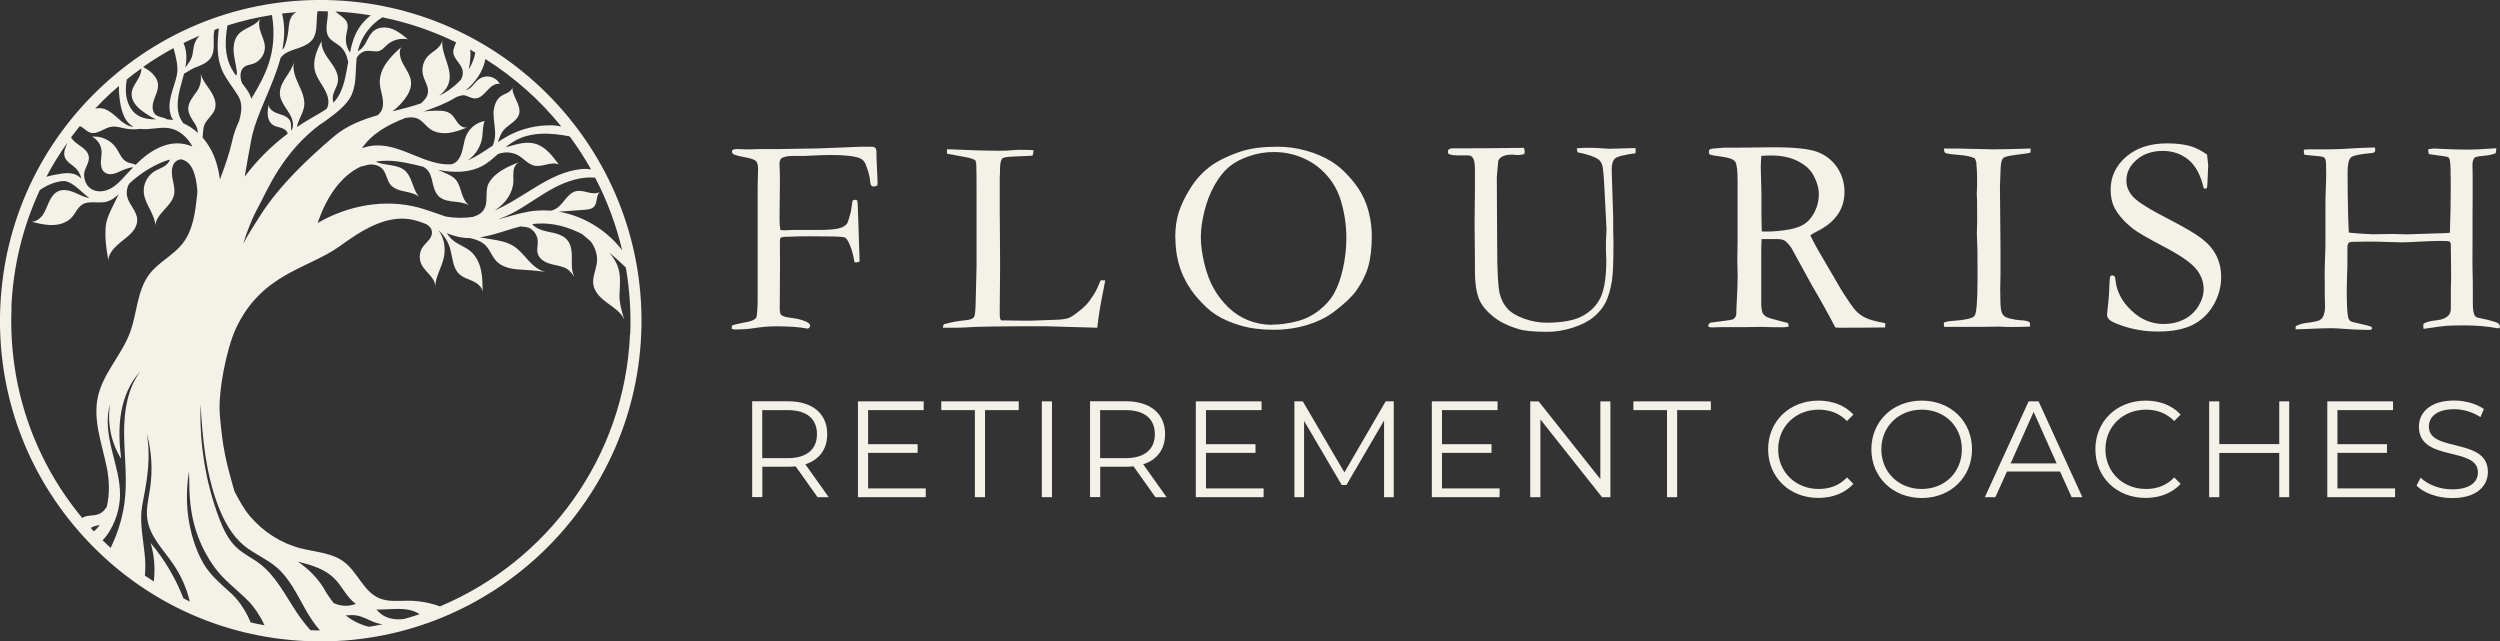 <?xml version="1.0" encoding="UTF-8"?>
<svg id="Logo_Artwork" data-name="Logo Artwork" xmlns="http://www.w3.org/2000/svg" viewBox="0 0 268.52 68.9">
  <rect x="0" y="0" width="268.52" height="68.9" fill="#333333" stroke="none"/>
  <defs>
    <style>
      .cls-1 {
        fill: #f4f1e8;
      }
    </style>
  </defs>
  <path class="cls-1" d="M35.94.03c-9.19-.4-17.99,2.81-24.77,9.03C4.39,15.28.43,23.77.03,32.96c-.4,9.19,2.81,17.99,9.03,24.77,6.22,6.78,14.71,10.74,23.9,11.13.51.02,1.01.03,1.51.03,18.31,0,33.6-14.49,34.4-32.96C69.69,16.96,54.92.86,35.94.03ZM59.99,22.74c.94-.07,1.88-.14,2.82-.21.36-.03.76-.07,1-.34.4-.45.17-1.31.69-1.62-.36.26-.85.21-1.28.11-.43-.1-.87-.24-1.3-.16-.66.13-1.09.76-1.52,1.28-.32.39-.73.74-1.24.83-.77-.06-1.55-.04-2.33.09-1.14.19-2.25.57-3.38.85.49-.17.97-.37,1.43-.6,1.61-.82,3.05-1.96,4.66-2.81,1.35-.71,2.89-1.21,4.38-1.08,1.28,2.44,2.26,5.06,2.9,7.79-1.65-2.16-4.16-3.69-6.84-4.14ZM55.15,18.34c.07-.41.3-.83.7-.96-1.3.51-2.7,1.1-3.37,2.33-.37.69-.09,1.77-.36,2.5-.24.66-.75.9-1.33,1.09-.96.14-1.95.13-2.91-.04-.99-.33-1.97-.71-2.97-.98-3.62-.95-7.55-.21-10.79,1.67,1.38-4.07,3.46-5.51,4.65-6.07.31-.03.64-.19.95-.21.51-.03,1.05.12,1.39.51.4.46.43,1.15.81,1.63.38.48,1.02.65,1.62.77.6.13,1.24.27,1.65.72-.89-.74-.83-2.22-1.7-2.98-.83-.72-2.17-.49-3.13-.96,1.06-.18,2.17-.08,3.23.12.63.12,1.26.28,1.88.43.26.17.5.36.66.66.22.43.29.92.42,1.39.12.47.32.95.71,1.24.88.65,2.1.29,3.1.84-.9-.74-.73-1.94-1.41-2.74-.29-.34-.72-.54-1.14-.72-.26-.11-.52-.23-.78-.34.22.04.45.09.67.12,1.39.19,2.86.13,4.1-.53.62-.33,1.14-.8,1.67-1.27.09-.04.18-.07.28-.1.65-.17,1.38-.09,1.97.26.57.35,1.02.93,1.67,1.07.87.19,1.82-.49,2.63-.12-.69-.95-1.47-1.96-2.6-2.25-.86-.22-1.76.02-2.61.26-.16.04-.33.09-.5.14.27-.23.56-.44.86-.62,1.77-1.07,3.96-.96,6.02-.55.84,1.13,1.61,2.32,2.3,3.55-.37-.07-.75-.07-1.13-.03-3.42.38-6.08,3.1-9.25,4.44.05-.03.1-.06.14-.09,1.02-.66,1.82-1.76,1.89-2.97.02-.41-.04-.83.03-1.24ZM43.47,66.46c-.11.02-.23.04-.34.05-.78.06-1.6-.09-2.22-.58-.17-.14-.33-.3-.48-.46,1.6.03,3.35-.38,4.64.5-.53.18-1.06.34-1.59.49ZM39.59,67.31c-.89-.21-1.73-.64-2.46-1.21.38-.02.75-.06,1.13,0,.77.11,1.44.58,2.18.81.22.07.44.11.67.14-.5.1-1,.2-1.51.27ZM37.71,65.01c-.64.13-1.3.03-1.88-.24-.29-.37-.55-.75-.8-1.14-.8-1.51-1.9-2.51-3.03-3.31,1.49.38,2.94.8,3.98,1.88.81.84,1.3,2.01,2.25,2.67-.17.05-.35.1-.52.14ZM26.21,58.6c1.07.88,2.41,1.41,3.47,2.31,1.38,1.17,2.18,2.86,3.07,4.44.46.83.98,1.64,1.62,2.36-.34,0-.68,0-1.02-.02-.61-.66-1.13-1.39-1.52-1.97-1.21-1.83-2.22-3.88-3.97-5.2-.79-.6-1.71-1.02-2.44-1.7-.94-.87-1.48-2.08-1.93-3.28-1.43-3.85-2.09-7.99-1.94-12.1.19,3.67.56,7.38,1.85,10.81.62,1.64,1.47,3.24,2.82,4.36ZM19.7,64.26c-.84-2.15-2.03-4.17-3.52-5.94.4,1.34.5,2.76.34,4.14-.32-.21-.64-.42-.96-.64.08-.79.06-1.58-.03-2.38-.16-1.51-.46-3.02-.34-4.53.11-1.34,1.19-4.7.59-8.31.51,1.9.63,3.9.34,5.84-.16,1.12-.46,2.24-.29,3.35.27,1.84,1.72,3.25,2.77,4.79.84,1.22,1.44,2.6,1.79,4.03-.23-.11-.46-.23-.7-.35ZM24.97,63.86c-1.1-1.02-2.31-1.98-3.08-3.27-.87-1.46-2.39-5.13-1.59-9.95.12,1.8-.38,5.97,2.75,10.3,1.02,1.41,2.47,2.43,3.68,3.67.55.56,1.24,1.57,1.68,2.55-.5-.09-1-.19-1.49-.31-.47-1.13-1.19-2.27-1.96-2.99ZM22.6,15.98c-.24-.43-.53-.85-.85-1.22,0-.03.01-.07.02-.1.07-.63,0-1.06.39-1.62.31-.44.75-.79.92-1.32.22-.67-.1-1.4-.49-1.99-.39-.59-.87-1.15-1.04-1.83.1.66-.01,1.38-.43,1.95-.41.57-.92,1.16-.9,1.86.02.6.42,1.11.74,1.62.22.35.26.63.29.94-.47-.43-.99-.78-1.56-1.03-.25-.37-.47-.72-.55-1.25-.13-.79-.02-1.61.17-2.38.14-.57.31-1.13.46-1.7.36-.18.73-.46,1.09-.61.66-.27,1.41-.5,1.81-1.14.52-.85.12-2.02.37-2.95.15-.06.31-.11.47-.17-.18,1.52-.26,3.08.33,4.47.43,1.01,1.18,1.85,1.74,2.79.42.72.45,1.46.11,2.67-.32.69-.59,1.41-.76,2.2-.24,1.12-.71,2.53-1.31,4.11-.15-1.16-.45-2.28-1.01-3.3ZM19.06,15.39c-1.12.01-2.2.48-3.12,1.13-.49.35-.94.75-1.37,1.18-.21-.13-.58-.15-.82-.25-.67-.27-.86-.91-1.22-1.48-.56-.88-1.63-1.4-2.66-1.29.56.27.97.84,1.03,1.46.05.42-.05.83-.07,1.25-.01.42.08.88.42,1.13.48.37,1.16.13,1.7-.14.18-.09.92-.41,1.35-.41-.27.28-.54.57-.81.86-.48.53-.97,1.07-1.59,1.41-.63.34-1.43.45-2.04.09-.15-.09-.28-.2-.4-.32-.02-.03-.05-.06-.07-.09-.27-.41-.42-.92-.33-1.4.11-.58.56-1.09.48-1.68-.07-.57-.6-.96-1.08-1.28-.31-.22-.64-.48-.83-.8.3-.41.61-.81.94-1.21.12.04.24.1.34.18.25.18.47.41.76.51.77.26,1.5-.51,2.31-.63.48-.07.97.1,1.45.19.53.11,1.08.12,1.61.04.99.15,2.11-.24,3.14-.07,1.09.18,1.97.99,2.49,1.98-.5-.23-1.07-.35-1.62-.35ZM6.96,16.88c.19.53.77.79,1.17,1.18.31.3.52.71.6,1.13-.13-.13-.27-.26-.44-.35-.62-.36-1.4-.25-2.11-.12-.4.07-.81.15-1.2.27.67-1.28,1.44-2.51,2.28-3.7-.22.54-.49,1.06-.3,1.58ZM13.61,8.54c.51-.41,1.04-.81,1.57-1.19.02.42-.17.85-.4,1.22-.28.46-.61.92-.64,1.46-.03.46.17.92.47,1.28.3.36.68.63,1.06.89.35.24.71.46,1.1.62-.69,0-1.37-.07-1.95-.42-.8-.48-1.21-1.43-1.29-2.36-.04-.5,0-1,.09-1.5ZM18.64,5.18c.25.86.53,2,.37,2.82-.14.74-.43,1.44-.62,2.17-.19.73-.28,1.51-.04,2.23.06.17.14.34.25.5-.07-.01-.15-.03-.23-.04-.13-.02-.26-.02-.4-.03-.35-.27-1.11-.19-1.42-.7-.27-.45-.15-1.03.03-1.53.18-.49.43-.99.39-1.52-.03-.48-.31-.92-.66-1.24-.28-.26-.6-.46-.94-.65,1.05-.74,2.13-1.41,3.25-2.01ZM19.71,4.62c.57-.28,1.15-.54,1.73-.79-.23.24-.43.52-.54.85-.15.44-.14.91-.27,1.36-.14.47-.44.83-.73,1.21.03-.15.06-.29.08-.44.09-.74.03-1.52-.27-2.18ZM26,8.96c-.09-.25-.16-.51-.17-.77-.02-.37.1-.76.39-.99.28-.22.65-.24.99-.36.73-.26,1.26-1.01,1.24-1.79-.01-.54-.25-1.04-.43-1.54-.18-.51-.29-1.08-.06-1.57-.45.88-1.68,1-2.34,1.73-.46.51-.57,1.25-.52,1.93.05.68.25,1.35.33,2.03.02.14.03.3-.04.43,0,.02-.02.03-.04.05-.18-.25-.35-.5-.48-.74-.78-1.46-.71-3.03-.44-4.64,1.56-.49,3.15-.87,4.78-1.12.66,4.12-.79,6.59-2.22,9-.06-.2-.12-.37-.19-.51-.2-.38-.48-.76-.78-1.14ZM30.31,1.45c.51-.06,1.02-.11,1.53-.15-.13.07-.25.16-.36.27-.44.47-.45,1.17-.52,1.81-.06.49-.17.98-.33,1.45-.05.15-.11.31-.23.43-.02.02-.04.03-.07.05.24-1.27.29-2.55-.03-3.84ZM34.5,13.31c1.04-.76,2.35-1.63,3.04-2.71.81-1.26.6-2.88.77-4.39.24-.41.65-.72,1.14-.75.44-.03.91.15,1.32,0,.32-.12.54-.4.79-.63.6-.54,1.46-.77,2.25-.61-.53-.44-1.07-.88-1.71-1.12-.64-.23-1.42-.22-1.95.21-.4.32-.61.82-.85,1.27-.21.37-.49.75-.87.92.34-1.5,1.33-2.84,2.64-3.64,2.79.56,5.44,1.48,7.92,2.69-.12.34-.31.67-.3,1.03.01.73.8,1.21.98,1.91.06.24.04.5-.02.74-.02.09-.09.21-.15.34-.54.57-1.17,1.07-1.84,1.46-.16.09-.33.18-.49.26.48-.38.89-.86,1.05-1.44.42-1.49-.86-2.99-.71-4.54-.05.39-.32.71-.62.97-.3.25-.64.45-.91.73-.52.54-.73,1.35-.54,2.07.13.51.44.96.52,1.48.1.72-.3,1.11-.73,1.54-1,.34-2.04.6-3.07.86.53-.41,1-.9,1.31-1.32.41-.53.73-1.17.68-1.84-.05-.67-.47-1.24-.79-1.82-.33-.58-.58-1.3-.29-1.9-.55.51-1.1,1.01-1.53,1.62-.43.61-.74,1.32-.75,2.07,0,.95.53,1.89.29,2.84-.08.34-.29.55-.5.76-1.69.49-3.35,1.13-4.68,2.26-2.84,2.41-5.82,5.24-7.85,8.37-.71,1.1-1.36,2.11-1.92,3.18.43-1.44.99-2.83,1.74-4.19.74-1.33,2.43-5.64,6.63-8.71ZM37.26,2.38c-.12-.27-.36-.46-.59-.64-.22-.17-.43-.33-.65-.5,1.29.06,2.56.2,3.81.41-1.59,1.2-2.01,2.82-2.23,4-.36-.51-.52-1.16-.43-1.78.07-.5.29-1.02.09-1.48ZM50.47,5.32c.2.11.39.22.58.33-.11.64-.36,1.24-.69,1.8.09-.48.15-.96.17-1.45.01-.23.01-.47-.06-.68ZM60.33,13.6c-.37-.09-.76-.14-1.13-.14-1.56-.02-3.13.35-4.51,1.07-.42.22-.82.47-1.22.73.16-.4.28-.82.53-1.17.51-.7,1.54-1.02,1.76-1.86.26-1.02-.89-1.98-.7-3.01.02.29-.2.54-.45.69-.25.15-.53.24-.77.4-.59.39-.82,1.16-.83,1.87,0,.71.16,1.41.17,2.12,0,.38-.06.91-.25,1.33-.9.61-1.8,1.23-2.76,1.62.06-.04.13-.08.19-.12.78-.57,1.31-1.47,1.44-2.42.08-.57.03-1.18.26-1.71-.85.14-1.62.74-1.97,1.53-.19.43-.27.91-.37,1.37-.1.46-.24.93-.54,1.3-.21.26-.44.38-.7.45-2.75.16-5.23-2.08-8-2.03-.55,0-1.09.12-1.6.3,1.05-1.56,2.8-2.53,4.56-3.21.03-.01.06-.02.09-.04.52-.08,1.02-.14,1.54.19.42.27.71.7,1.11.99.57.41,1.32.51,2.02.43.7-.09,1.36-.35,2.02-.61-.38.13-.78-.13-1.03-.44-.25-.31-.41-.69-.72-.95-.44-.37-1.05-.41-1.62-.39-.44,0-.9.03-1.36.09,1.17-.41,2.34-.84,3.4-1.48.06-.03.11-.07.17-.1.26-.07.56-.2.77-.17.42.07.79.36,1.23.34.53-.02.92-.47,1.28-.86.35-.39.82-.8,1.34-.7-.21-.38-.58-.67-1.01-.76-.42-.1-.89,0-1.24.26-.36.26-.58.66-.93.94-.14.11-.31.19-.49.26,1.06-.89,1.89-2.05,2.12-3.37,3.13,1.97,5.9,4.44,8.2,7.3ZM35.21,1.21c.06.94-.42,2.02.12,2.8.28.41.77.61,1.15.92.53.43.78,1.06.92,1.71-.27,1.48-.46,3.03-1.4,4.18-.06.07-.12.13-.17.19-.14-.29-.11-.67,0-.99.14-.41.39-.8.46-1.23.13-.8-.36-1.55-.83-2.2-.47-.65-.99-1.38-.92-2.18-.52.99-.99,2.13-.71,3.22.15.57.48,1.06.79,1.56s.6,1.03.65,1.62c.02.29-.03.59-.16.85-.56.41-1.19.74-1.79,1.09-.49.28-.96.58-1.43.9.11-.72.64-1.42.77-2.17.14-.85-.25-1.68-.61-2.46-.36-.78-.69-1.65-.44-2.47-.31,1.31-1.49,2.12-1.55,3.38-.03.56.26,1.09.57,1.57.31.47.66.94.79,1.49.08.34.06.74-.11,1.06-.02-.06-.03-.12-.04-.18-.03-.27.01-.55-.08-.81-.12-.33-.44-.54-.77-.67-.32-.13-.67-.2-.98-.37-.31-.17-.58-.46-.58-.81-.07.39-.14.79-.1,1.19.04.4.22.8.55,1.02.24.16.53.21.81.29.28.08.56.21.71.45.04.06.05.13.07.2-1.75,1.31-3.32,2.87-4.62,4.62.22-1.32.46-2.66.72-4.02.52-2.7,2.31-5.65,3.13-8.72.14-.21.32-.39.58-.54.46-.27.99-.41,1.5-.59.51-.18,1.01-.43,1.34-.85.63-.84.36-2.04.56-3.06.1,0,.21,0,.31,0,.26,0,.53.01.8.02ZM11.97,9.94c.26-.24.54-.47.81-.71-.02.38,0,.78.04,1.14.14,1.23.41,2.65,1.5,3.23.02.01.05.02.07.03-.23-.02-.46-.07-.67-.17-.52-.24-.93-.65-1.36-1.03-.43-.37-.92-.73-1.48-.8-.22-.03-.45-.01-.66.04.56-.6,1.14-1.18,1.75-1.74ZM1.22,33.01c.19-4.43,1.24-8.69,3.06-12.6,1.07-.76,2.37-1.09,2.88-.92.71.23,1.26.79,1.83,1.29.19.17.39.33.61.48-.09-.01-.19-.03-.28-.05-.51-.13-.97-.4-1.46-.59-.49-.19-1.05-.3-1.54-.11-.48.19-.8.64-1.02,1.1-.22.46-.38.96-.65,1.39-.28.43-.72.8-1.23.82.73.19,1.48.37,2.24.35.76-.02,1.54-.26,2.05-.83.4-.44.62-1.05,1.12-1.37.47-.29,1.07-.25,1.62-.23.19,0,.53.01.83-.04.06-.01.13-.03.19-.04,0,0,0,0,0,0,.47-.13.88-.43,1.27-.79-.03.06-.05.12-.07.15-.41.89-1.23,2.27-1.31,3.25-.12,1.4.08,2.55.28,3.72-.02-.62.49-1.24.95-1.66.46-.42.88-.7,1.34-1.13.46-.42.84-1,.81-1.62-.03-.88-.82-1.53-1.06-2.38-.12-.41-.08-.86.08-1.26.02-.04.08-.13.14-.23,1.01-.95,2.18-1.72,3.46-2.27.29-.12.59-.23.9-.3-.1.3-.35.55-.62.72-.35.22-.74.34-1.08.56-.76.48-1.21,1.42-1.11,2.31.14,1.3,1.31,2.38,1.22,3.69-.03-.7.44-1.31.91-1.82.47-.52.99-1.04,1.12-1.73.1-.52-.04-1.06-.15-1.58-.15-.73-.22-1.76.61-2.11.1-.04.2-.06.31-.07.21.05.4.13.58.26.5.35.74.96.9,1.54.15.57.22,1.14.25,1.72,0,.1-.02.19-.03.29-.19,1.84-.42,3.79-1.57,5.25-.99,1.26-2.56,1.98-3.54,3.26-1.35,1.76-1.32,4.19-2.09,6.27-.9,2.43-2.91,4.4-3.46,6.94-.54,2.51.45,5.06.96,7.57.28,1.4.32,2.81.01,4.19-.22.37-.51.69-.94.84-.39.14-.82.11-1.22.19-.17.03-.34.1-.49.2-5.27-6.35-7.95-14.32-7.59-22.63ZM10.08,57.07c-.05-.05-.1-.1-.14-.15-.07-.07-.13-.15-.19-.22.26-.18.62-.24.96-.32-.17.26-.38.49-.63.69ZM11.01,58.04c.2-.2.38-.42.55-.66.82-1.22,1.3-2.68,1.33-4.15.03-1.66-.48-3.28-.88-4.89-.39-1.61-.67-3.33-.19-4.92-.32,2.01.11,4.13,1.19,5.85-.2-1.64-.28-3.32,0-4.95.28-1.63.93-3.23,2.07-4.44-1.38,1.83-1.75,4.23-1.75,6.52,0,2.29.31,4.58.12,6.86-.16,1.94-.71,3.84-1.57,5.59-.29-.27-.57-.53-.85-.81ZM67.67,35.89c-.58,13.28-8.9,24.41-20.41,29.24-1.08-.39-2.22-.6-3.37-.61-1.06,0-2.18.15-3.16-.27-1.68-.71-2.32-2.8-3.78-3.9-1.3-.98-3.05-1.05-4.63-1.45-2.09-.53-3.98-1.74-5.39-3.36-.73-.84-1.22-1.77-1.74-2.75-.94-3.25-1.28-4.69-1.58-8.25-.2-2.41.7-7.03,1.71-9.22,2.75-5.96,7.85-6.48,11.13-8.85,2.26-1.63,4.84-3.35,7.59-2.92.61.1,1.2.3,1.77.54.11.08.23.15.32.25.41.44.31.98-.05,1.42-.22.27-.49.5-.68.78-.37.54-.42,1.28-.13,1.86.41.84,1.46,1.4,1.48,2.34.05-1.02.63-1.93.88-2.91.23-.9.16-1.88-.28-2.69-.07-.13-.16-.26-.26-.4.57.49,1.01,1.15,1.23,1.87.3.99.27,2.17,1.04,2.86.4.36.95.5,1.44.73s.98.61,1.03,1.15c0-.79,0-1.58-.17-2.35-.17-.77-.53-1.52-1.13-2.02-.62-.52-1.46-.74-2.04-1.31-.19-.19-.35-.41-.51-.63.52.21,1.06.38,1.62.47.29.04.57.06.86.06.03,0,.06,0,.09.02.61.13,1.22.36,1.66.83.44.47.64,1.13,1.08,1.6.62.68,1.61.88,2.53.93.92.05,1.79.12,2.74.25-.72-.16-1.31-.68-1.81-1.23-.5-.55-.97-1.15-1.59-1.54-.74-.47-1.63-.61-2.49-.75-.37-.06-.75-.12-1.13-.19,1.46-.21,2.9-.8,4.37-1.17.35.06.73.02,1.07.24.46.29.76.82.78,1.36.02.42-.12.85-.02,1.26.13.54.63.91,1.15,1.09.52.19,1.08.24,1.6.42.52.18.85.53,1.2,1.05-.31-.61-.28-1.33-.27-2.02,0-.69-.05-1.43-.5-1.95-.49-.58-1.31-.73-2.05-.88-.63-.13-1.31-.35-1.71-.82.16-.02.33-.04.5-.05,1.69-.12,3.37.35,4.88,1.13.31.31.78.6,1,.91.43.62.66,1.39.57,2.14-.1.82-.52,1.61-.37,2.42.15.83.84,1.44,1.52,1.94.68.49,1.43.98,1.79,1.75-.25-.8-.55-1.78-.51-2.72.04-.94.15-1.9-.13-2.8-.19-.62-.56-1.17-.97-1.67.61.51,1.2,1.06,1.78,1.61.4,2.32.57,4.71.47,7.15Z"/>
  <g>
    <g>
      <path class="cls-1" d="M78.6,35.35v-.37c.23-.11.6-.2,1.11-.29.51-.08.86-.17,1.06-.25.19-.08.36-.2.48-.34.09-.44.13-1.23.13-2.38v-11.67l.04-1.93c0-.4-.08-.67-.23-.83-.16-.15-.56-.29-1.22-.41-.66-.12-1.05-.23-1.17-.31-.12-.08-.18-.16-.18-.25,0-.05.01-.11.04-.19.13-.08.26-.12.4-.12.15,0,.45,0,.91.03h.42c.14,0,.53,0,1.18-.03h2.08l4.3-.07,4.56-.18h1.05c.18-.01.34.03.48.13.06.16.09.27.1.34v.6s.12,2.68.12,2.68c0,.11,0,.25-.03.42-.16.07-.3.1-.43.1-.09,0-.16-.03-.21-.09-.08-.11-.13-.32-.15-.63-.04-.43-.19-.98-.46-1.66-.13-.32-.34-.54-.64-.66-.6-.23-1.61-.34-3.02-.34-.67,0-1.29.02-1.87.05s-.93.05-1.06.05h-1.17c-.48-.01-.87.05-1.18.19-.21.09-.31.3-.31.64v.22c.03.51.04,1.07.04,1.69l-.04,4.08c0,.4.03.78.09,1.14l.43.03.84-.04h2.86c1.15,0,1.94-.08,2.39-.24.3-.11.52-.27.67-.49.05-.07.17-.46.37-1.18l.19-1.24c.12-.06.21-.09.27-.09.05,0,.13.02.24.07.04.23.06.58.07,1.05l.18,5.51c-.17.07-.3.1-.39.1l-.16-.03c-.16-1-.41-1.78-.75-2.35-.12-.2-.25-.31-.4-.34-.26-.06-1.45-.09-3.57-.09-.66,0-1.11,0-1.36.01-.6.03-.96.04-1.08.04h-.15c-.3,0-.51.04-.64.12-.04.12-.06.2-.06.25v1.03c0,.12,0,.62.01,1.5l-.03,4.96c0,.14.04.31.12.52.21.17.59.28,1.15.34s1.08.19,1.57.4c.28.13.42.27.42.43,0,.07-.02.13-.06.19s-.11.1-.21.13c-.82-.17-1.95-.25-3.4-.25-.77,0-1.58.07-2.44.21-.59.09-1.26.13-2.02.13l-.3-.07Z"/>
      <path class="cls-1" d="M101.27,35.22c0-.15.05-.28.12-.4.78-.21,1.54-.35,2.28-.42.49-.04.8-.15.94-.33.1-.13.16-.61.18-1.44l.1-3.96v-2.68s0-3.51,0-3.51v-.93c0-2.11,0-3.42-.03-3.94,0-.1-.05-.24-.12-.42-.26-.12-.48-.2-.66-.24-.18-.04-.96-.19-2.36-.44,0-.11-.01-.19-.01-.24,0-.06,0-.14.01-.24.19,0,.5.01.93.03l2.28.09,1.32.03h.39s.19,0,.44.01c.59,0,.93,0,1.02-.01l1.2-.09c.81,0,1.38.01,1.71.04,0,.18-.04.37-.1.58-.11.02-.63.05-1.56.08s-1.46.09-1.6.17c-.23.13-.34.53-.34,1.2,0,.16,0,.48-.03.97v3.67s.01.94.01.94l.03,4.96-.04,4.23v.93c.01.3.06.48.16.55.25,0,.98.02,2.2.03h1.02l2.59-.09c.68-.02,1.16-.09,1.45-.2s.77-.45,1.45-1.01c.41-.36.73-.73.96-1.11.05-.08.13-.2.25-.36.19-.26.44-.78.76-1.56h.49c-.06.36-.12.7-.19,1.02-.29,1.41-.49,2.58-.6,3.52-.02.2-.04.38-.06.55l-5.6-.16c-4.82,0-7.67.04-8.57.13-.28.02-.57.03-.88.03h-1.56Z"/>
      <path class="cls-1" d="M126.23,25.55c0-1.02.12-1.93.37-2.72s.66-1.66,1.24-2.59,1.28-1.71,2.1-2.33,1.95-1.18,3.4-1.66c1.02-.33,2.31-.49,3.87-.49,1.05,0,2.08.14,3.08.42s1.92.67,2.73,1.17,1.64,1.27,2.46,2.31c.57.72,1,1.49,1.29,2.32.38,1.09.57,2.21.57,3.37,0,1.32-.13,2.41-.38,3.28s-.68,1.73-1.28,2.58c-.47.66-1.27,1.42-2.41,2.28-.76.58-1.7,1.05-2.83,1.4s-2.35.53-3.66.53-2.51-.15-3.55-.46-1.91-.69-2.6-1.13-1.41-1.1-2.14-1.97-1.29-1.83-1.67-2.88-.57-2.19-.57-3.43ZM136.63,34.87c.84,0,1.71-.12,2.62-.35s1.71-.62,2.41-1.17,1.25-1.16,1.64-1.86.71-1.59.95-2.67.36-2.18.36-3.27c0-1.36-.2-2.7-.6-4.03-.31-1.01-.81-1.91-1.51-2.7s-1.54-1.41-2.53-1.84-2.04-.65-3.16-.65c-.91,0-1.8.15-2.67.45s-1.58.68-2.14,1.15-1.08,1.12-1.56,1.98-.84,1.8-1.09,2.82-.37,1.94-.37,2.73c0,.83.12,1.77.37,2.82s.59,1.96,1.03,2.73.97,1.45,1.6,2.05,1.35,1.05,2.14,1.36,1.63.47,2.53.47Z"/>
      <path class="cls-1" d="M163.69,15.89c.05.17.07.3.07.39,0,.06-.01.15-.04.27-.26.07-.47.1-.63.1-.07,0-.19,0-.35-.02s-.3-.02-.4-.02c-.46,0-.82.09-1.09.27-.18.11-.29.26-.33.44l-.15,1.71.04,7.42c0,2.72.1,4.41.27,5.08s.45,1.21.85,1.64c.4.43,1,.78,1.81,1.07.8.28,1.59.42,2.35.42,1.7,0,3-.24,3.9-.73.9-.49,1.55-1.17,1.95-2.03.39-.87.59-2.18.59-3.94,0-.05-.01-.45-.04-1.2v-.44c0-.16,0-.47.03-.94s.03-.74.03-.82l-.22-4.3c-.07-1.45-.15-2.3-.25-2.56s-.23-.46-.41-.59c-.39-.28-1.13-.53-2.22-.75-.05-.14-.08-.28-.09-.43.39-.04.77-.06,1.15-.06.4,0,.82.01,1.26.04.66.05,1.02.07,1.08.07l2.37-.07h.46s-.01.55-.01.55c-1.23.16-1.96.35-2.2.56-.24.21-.36.61-.36,1.19,0,.31.02.99.06,2.02l.1,3.1v1.23s.03,1.56.03,1.56c0,1.96-.05,3.29-.16,4-.16.99-.39,1.78-.68,2.35-.29.58-.72,1.1-1.28,1.57s-1.31.85-2.24,1.15c-.93.3-1.86.45-2.76.45-1.43,0-2.46-.1-3.09-.3-1.15-.35-2.06-.8-2.74-1.36-.68-.56-1.15-1.12-1.41-1.68-.35-.74-.52-1.82-.52-3.24v-1.04l-.04-4.2.04-3.39v-2.28c0-.58-.08-.98-.24-1.22-.11-.16-.27-.24-.48-.24h-.88c-.66.01-1.08-.05-1.26-.19-.03-.09-.04-.17-.04-.24,0-.09.03-.16.09-.21.11-.08.24-.12.4-.12h1.39s2.37-.01,2.37-.01l3.94-.04Z"/>
      <path class="cls-1" d="M183.67,34.66c1.45-.17,2.27-.29,2.46-.36.13-.05.25-.2.36-.45v-.16c0-.25.04-1.15.12-2.71.02-.44.03-.87.03-1.29l-.04-1.78.03-2.02v-3.76s0-2.69,0-2.69c0-1.14-.08-1.83-.26-2.08s-.66-.43-1.43-.53-1.19-.18-1.27-.23-.12-.13-.12-.24c0-.07.01-.16.04-.27.1-.09.33-.14.69-.15.05,0,.19-.01.41-.04s.44-.04.64-.04h1.23l3.94-.04c2.23,0,3.79.16,4.68.49s1.61.89,2.14,1.67.79,1.66.79,2.63c0,1.84-.96,3.24-2.89,4.21-.33.17-.59.32-.78.45.34.72.81,1.58,1.42,2.59l1.9,3.26c.76,1.2,1.28,1.95,1.57,2.26.29.31.64.56,1.06.76.41.2,1.11.39,2.09.57,0,.1.01.18.01.24s0,.13-.01.22c-1.37.02-2.97.03-4.81.03-.13,0-.31,0-.54-.03-.71-1.36-1.54-2.86-2.5-4.49l-2.22-4.05c-.3-.42-.55-.68-.74-.79s-.45-.16-.77-.16h-1.27s-.42,0-.42,0c-.03.32-.04.97-.04,1.96v5.12c0,.19.03.45.12.79.08.19.22.34.41.46s.76.29,1.69.52l.61.15c.08.1.12.23.12.4-.27.05-.46.07-.57.07-.9,0-1.53,0-1.9-.03-.19,0-.34-.01-.46-.01l-2.03.03h-1.99c-.09-.01-.54,0-1.36.03l-.3-.06-.03-.15c0-.09.07-.19.21-.31ZM189.23,24.86c.27,0,.47.01.6.01.72,0,1.55-.08,2.49-.25.66-.13,1.19-.34,1.6-.64s.75-.73,1.03-1.31c.27-.58.41-1.18.41-1.79,0-.68-.21-1.4-.64-2.15-.33-.58-.89-1.06-1.67-1.45-.78-.39-1.73-.58-2.82-.58-.27,0-.62.01-1.05.04-.04.52-.06.92-.06,1.2l.07,2.8v1.15c-.01.78,0,1.77.04,2.98Z"/>
      <path class="cls-1" d="M208.78,34.65c.22-.09.44-.14.67-.16,1.53-.1,2.4-.28,2.62-.55.22-.26.33-1.55.33-3.85v-1.57s-.01-1.65-.01-1.65l-.06-1.81.03-1.07v-1.17s-.01-1.38-.01-1.38l-.03-.62.03-.78c0-.18.01-.39.01-.63,0-.63-.03-1.3-.09-1.99-.04-.14-.09-.28-.16-.41-.37-.19-.97-.32-1.79-.38-.82-.06-1.29-.14-1.4-.22-.08-.06-.12-.21-.13-.46h1.26l3.98.09c1.02,0,2.38-.03,4.08-.09,0,.16,0,.31-.03.45-.2.05-.53.1-1,.16-.95.11-1.53.22-1.74.31-.13.05-.22.14-.28.26-.1.18-.16.52-.18,1l-.07,1.94.06,6.67v2.64c-.02.83-.03,1.4-.03,1.7,0,1.12.03,1.83.08,2.14.05.31.15.53.28.67.13.14.36.24.67.32.46.11.82.17,1.08.18.56.02.91.1,1.06.24.03.13.04.24.04.33v.12c-.91.03-1.58.04-2.01.04-.25,0-.7-.01-1.34-.04l-2.07.03h-3.53s-.29-.01-.29-.01l-.03-.45Z"/>
      <path class="cls-1" d="M237.06,16.64c.08.66.12,1.04.12,1.14l-.06,1.33c-.02.57-.04.93-.07,1.09-.09.04-.16.06-.22.06l-.13-.03c-.32-1.4-.86-2.42-1.63-3.06s-1.7-.96-2.79-.96-2.07.32-2.8.96-1.09,1.38-1.09,2.23c0,.65.25,1.24.76,1.78s1.81,1.35,3.91,2.42c1.6.83,2.74,1.5,3.43,2.03.69.53,1.21,1.13,1.56,1.82s.52,1.46.52,2.31c0,1.07-.28,2.07-.83,3.02-.55.94-1.3,1.65-2.24,2.12-.94.47-2.18.71-3.73.71-1.35,0-2.64-.21-3.88-.64-.73-.26-1.17-.47-1.33-.63s-.24-.33-.24-.51c0-.11,0-.25.03-.42.14-1.18.21-2.15.22-2.91.02-.47.05-.74.1-.82.04-.07.11-.1.22-.1.09,0,.16.03.22.1s.09.19.11.37c.11,1.23.68,2.33,1.71,3.3,1.02.97,2.17,1.45,3.46,1.45.79,0,1.52-.16,2.18-.49s1.18-.81,1.56-1.43.56-1.23.56-1.82c0-.81-.28-1.55-.85-2.22s-1.71-1.45-3.43-2.35-2.84-1.55-3.36-1.96c-.84-.67-1.47-1.38-1.89-2.13-.31-.58-.46-1.25-.46-2.02,0-1.39.55-2.57,1.65-3.53s2.57-1.45,4.42-1.45c1.02,0,1.9.11,2.64.34.54.18,1.09.47,1.66.88Z"/>
      <path class="cls-1" d="M246.57,35.37v-.33c.35-.19.75-.31,1.2-.36.71-.09,1.16-.18,1.35-.28s.32-.23.4-.4c.14-.33.21-.66.21-1l-.03-1.14v-1.05s-.01-1.23-.01-1.23c0-.51.01-1.15.04-1.91s.04-1.17.04-1.22v-4.09c0-.65.01-1.35.04-2.11s.04-1.28.04-1.57c0-.86-.02-1.36-.06-1.5-.04-.14-.11-.24-.22-.3s-.47-.11-1.08-.16c-.47-.04-.79-.07-.97-.1-.05-.11-.07-.2-.07-.27,0-.08,0-.17.01-.28.24-.02.42-.03.55-.03h1.41c1,.01,2.06-.02,3.18-.1.55-.04,1.38-.07,2.49-.1.02.09.03.17.03.25,0,.1-.02.18-.07.23s-.12.09-.23.11c-1.31.11-2.08.27-2.32.49s-.35.76-.35,1.64c0,1.62.02,3.29.07,5.01l.06,1.41s.7.09,1.95.15c.34.02.54.03.6.03l2.2-.03,1.45.04,3.81-.12c.47,0,.75-.03.85-.06.06-1.73.09-3.41.09-5.03s-.03-2.48-.1-2.76c-.04-.17-.11-.28-.21-.34-.06-.03-.58-.11-1.56-.24-.17-.02-.33-.04-.48-.07-.05-.15-.07-.33-.07-.52.34-.05.55-.08.64-.08l.99.05c.91.04,1.82.07,2.74.07.59,0,1.57-.05,2.94-.15,0,.2-.03.38-.07.54-.38.15-.83.24-1.36.28-.34.02-.62.07-.85.16-.19.14-.28.42-.28.85,0,.1,0,.21.01.33,0,.36.01.59.01.7v2.8s-.01,1.39-.01,1.39v2.61s-.01,2.46-.01,2.46c0,.49.01,1.25.04,2.29v2.02c-.01.68.04,1.16.16,1.45.06.14.16.24.3.3l1.21.27c.6.15.96.27,1.07.37s.17.21.17.34l-.04.18h-.07s-.11,0-.19-.01c-1.09-.2-2.23-.3-3.43-.3-.94,0-1.61.01-2,.04s-1.22.14-2.47.33c-.02-.13-.03-.22-.03-.28,0-.07,0-.16.03-.28.31-.18.8-.3,1.47-.37.5-.05.89-.21,1.18-.48.19-.18.28-.44.28-.79v-2.16c.01-.65.03-1,.03-1.06,0-.85-.01-2.09-.04-3.72-.03-.14-.08-.22-.16-.25-.27-.09-1.6-.07-3.99.06-.48.03-.84.04-1.08.04s-.74-.01-1.51-.04-1.47-.04-2.12-.04c-.35,0-.64,0-.88.01-.46,0-.71.01-.76.01-.23,0-.39.04-.47.13s-.13.25-.13.49v1.05c.01.17,0,1.11-.06,2.83,0,.35-.01.64-.01.87,0,1.37.05,2.28.15,2.73.05.21.14.35.27.43.09.06.48.16,1.17.31.46.1.81.19,1.05.28l.09.15s-.02.09-.06.12c-.06.05-.14.07-.25.07-.08,0-.17,0-.28,0s-.32-.01-.64-.02c-.51,0-1.14-.04-1.9-.1-.49-.04-.92-.06-1.3-.06-.64,0-1.66.03-3.07.1-.27.01-.5.02-.69.02Z"/>
    </g>
    <g>
      <path class="cls-1" d="M87.81,53.4l-2.35-3.31c-.26.03-.53.04-.82.04h-2.76v3.26h-1.09v-10.29h3.85c2.62,0,4.21,1.32,4.21,3.53,0,1.62-.85,2.75-2.35,3.24l2.51,3.53h-1.19ZM87.75,46.64c0-1.65-1.09-2.59-3.15-2.59h-2.73v5.16h2.73c2.06,0,3.15-.96,3.15-2.57Z"/>
      <path class="cls-1" d="M99.43,52.46v.94h-7.28v-10.29h7.06v.94h-5.97v3.66h5.32v.93h-5.32v3.82h6.19Z"/>
      <path class="cls-1" d="M104.72,44.05h-3.62v-.94h8.32v.94h-3.62v9.35h-1.09v-9.35Z"/>
      <path class="cls-1" d="M111.9,43.11h1.09v10.29h-1.09v-10.29Z"/>
      <path class="cls-1" d="M124.1,53.4l-2.35-3.31c-.26.03-.53.04-.82.04h-2.76v3.26h-1.09v-10.29h3.85c2.62,0,4.21,1.32,4.21,3.53,0,1.62-.85,2.75-2.35,3.24l2.51,3.53h-1.19ZM124.04,46.64c0-1.65-1.09-2.59-3.15-2.59h-2.73v5.16h2.73c2.06,0,3.15-.96,3.15-2.57Z"/>
      <path class="cls-1" d="M135.72,52.46v.94h-7.28v-10.29h7.06v.94h-5.97v3.66h5.32v.93h-5.32v3.82h6.19Z"/>
      <path class="cls-1" d="M149.7,43.11v10.29h-1.04v-8.23l-4.04,6.92h-.51l-4.04-6.88v8.19h-1.04v-10.29h.9l4.47,7.63,4.43-7.63h.9Z"/>
      <path class="cls-1" d="M161.07,52.46v.94h-7.28v-10.29h7.06v.94h-5.97v3.66h5.32v.93h-5.32v3.82h6.19Z"/>
      <path class="cls-1" d="M172.97,43.11v10.29h-.9l-6.62-8.35v8.35h-1.09v-10.29h.9l6.63,8.35v-8.35h1.07Z"/>
      <path class="cls-1" d="M179.06,44.05h-3.62v-.94h8.32v.94h-3.62v9.35h-1.09v-9.35Z"/>
      <path class="cls-1" d="M189.91,48.26c0-3.01,2.29-5.23,5.4-5.23,1.5,0,2.85.5,3.76,1.5l-.69.69c-.84-.85-1.87-1.22-3.04-1.22-2.48,0-4.35,1.82-4.35,4.26s1.87,4.26,4.35,4.26c1.18,0,2.21-.37,3.04-1.24l.69.69c-.91,1-2.26,1.51-3.78,1.51-3.09,0-5.38-2.22-5.38-5.23Z"/>
      <path class="cls-1" d="M201,48.26c0-3,2.29-5.23,5.41-5.23s5.4,2.22,5.4,5.23-2.31,5.23-5.4,5.23-5.41-2.23-5.41-5.23ZM210.72,48.26c0-2.46-1.84-4.26-4.31-4.26s-4.34,1.81-4.34,4.26,1.85,4.26,4.34,4.26,4.31-1.81,4.31-4.26Z"/>
      <path class="cls-1" d="M221.29,50.65h-5.73l-1.24,2.75h-1.13l4.7-10.29h1.07l4.7,10.29h-1.15l-1.24-2.75ZM220.9,49.77l-2.47-5.53-2.47,5.53h4.94Z"/>
      <path class="cls-1" d="M225.06,48.26c0-3.01,2.29-5.23,5.4-5.23,1.5,0,2.85.5,3.76,1.5l-.69.69c-.84-.85-1.87-1.22-3.04-1.22-2.48,0-4.35,1.82-4.35,4.26s1.87,4.26,4.35,4.26c1.18,0,2.21-.37,3.04-1.24l.69.69c-.91,1-2.26,1.51-3.78,1.51-3.09,0-5.38-2.22-5.38-5.23Z"/>
      <path class="cls-1" d="M245.88,43.11v10.29h-1.07v-4.75h-6.44v4.75h-1.09v-10.29h1.09v4.59h6.44v-4.59h1.07Z"/>
      <path class="cls-1" d="M257.25,52.46v.94h-7.28v-10.29h7.06v.94h-5.97v3.66h5.32v.93h-5.32v3.82h6.19Z"/>
      <path class="cls-1" d="M259.56,52.15l.43-.84c.74.72,2.04,1.25,3.4,1.25,1.93,0,2.76-.81,2.76-1.82,0-2.82-6.34-1.09-6.34-4.9,0-1.51,1.18-2.82,3.79-2.82,1.16,0,2.37.34,3.19.91l-.37.87c-.88-.57-1.91-.85-2.82-.85-1.88,0-2.72.84-2.72,1.87,0,2.82,6.34,1.12,6.34,4.87,0,1.51-1.21,2.81-3.84,2.81-1.54,0-3.06-.54-3.82-1.34Z"/>
    </g>
  </g>
</svg>